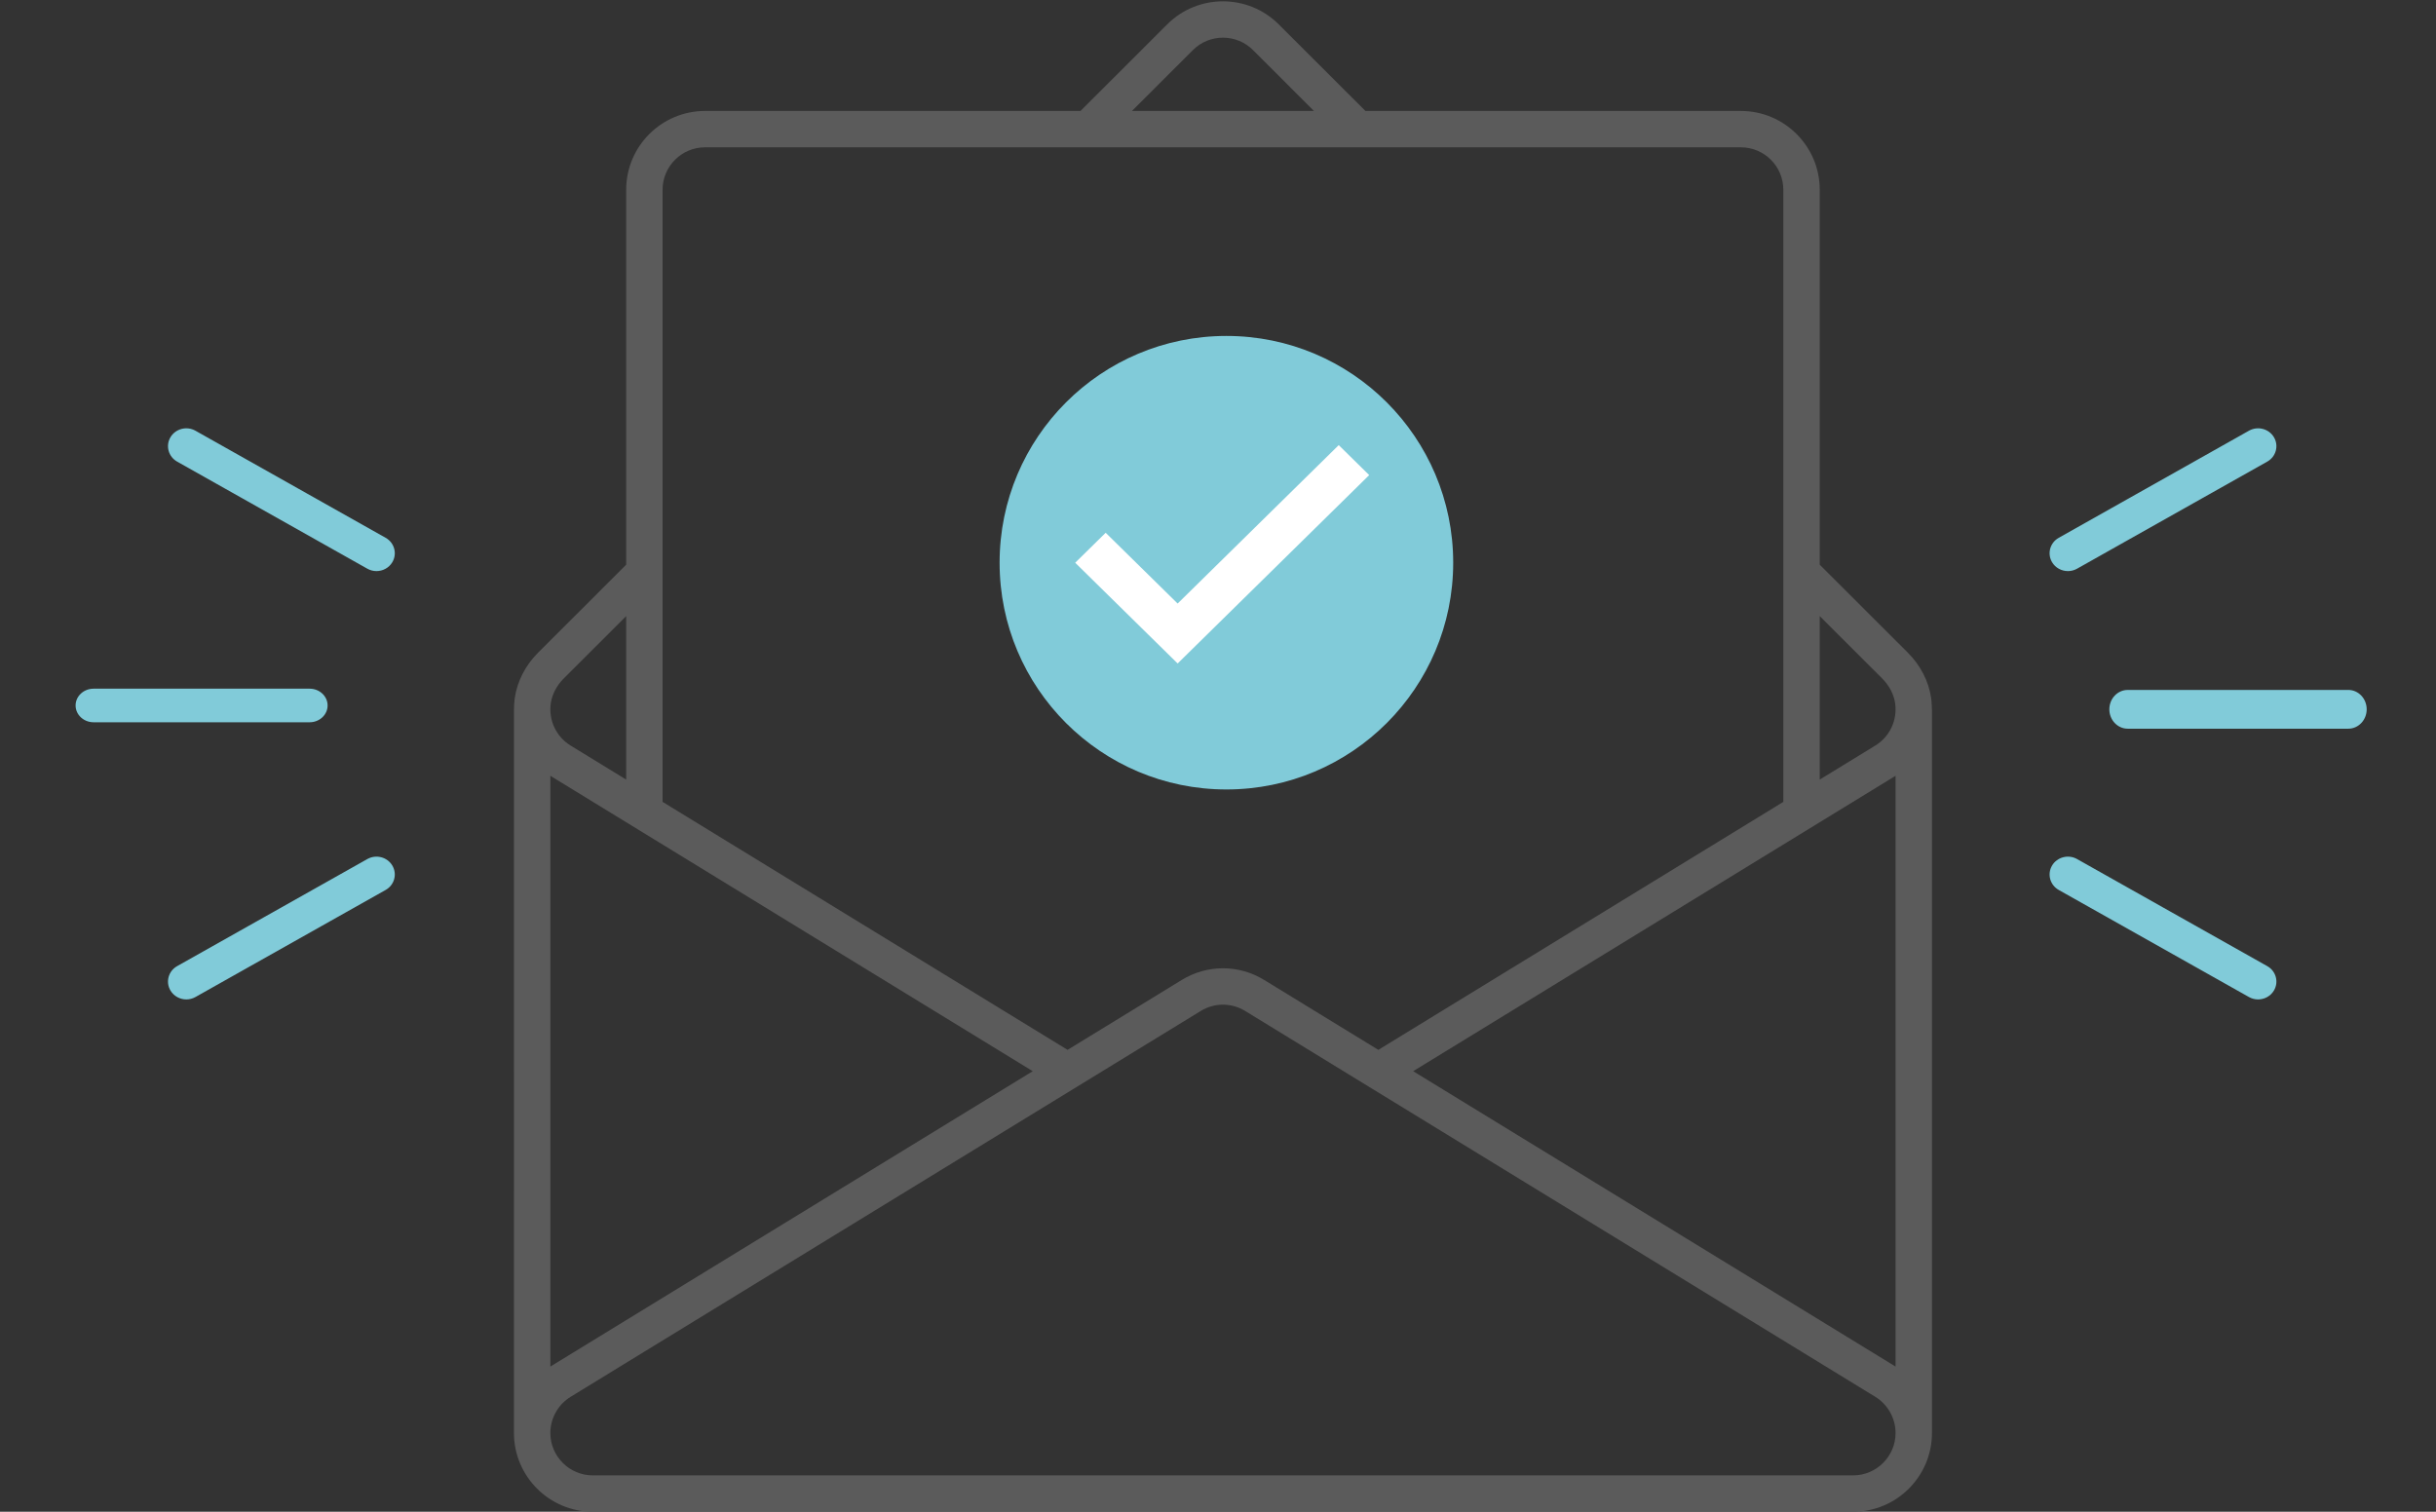 <svg xmlns="http://www.w3.org/2000/svg" width="290" height="180" viewBox="0 0 290 180">
  <rect x="0" y="0" width="290" height="180" fill="#333333" stroke="none"/>
  <g fill="none" fill-rule="evenodd" transform="translate(9)">
    <path fill="#5B5B5B" d="M129.952,2.901 C133.612,-0.756 139.569,-0.756 143.229,2.901 L143.229,2.901 L153.551,13.211 L198.246,13.211 C203.424,13.211 207.635,17.419 207.635,22.59 L207.635,22.59 L207.635,67.237 L218.127,77.718 C219.627,79.216 220.612,81.133 220.898,83.115 C220.968,83.596 220.996,84.55 220.996,84.55 L220.996,170.621 C220.996,175.793 216.784,180 211.607,180 L211.607,180 L61.573,180 C56.396,180 52.184,175.793 52.184,170.621 L52.184,170.621 L52.187,84.55 C52.182,84.075 52.213,83.596 52.282,83.116 C52.569,81.133 53.553,79.216 55.053,77.718 L55.053,77.718 L65.545,67.237 L65.545,22.59 C65.545,17.419 69.758,13.211 74.934,13.211 L74.934,13.211 L119.63,13.211 Z M136.591,119.624 C135.677,119.624 134.763,119.874 133.948,120.373 L133.948,120.373 L58.931,166.316 C57.443,167.227 56.518,168.877 56.518,170.621 C56.518,173.406 58.786,175.671 61.573,175.671 L61.573,175.671 L211.607,175.671 C214.395,175.671 216.663,173.406 216.663,170.621 C216.663,168.877 215.738,167.227 214.25,166.316 L214.25,166.316 L139.233,120.373 C138.418,119.874 137.504,119.624 136.591,119.624 Z M56.518,92.366 L56.518,162.723 C56.568,162.691 56.615,162.656 56.666,162.625 L56.666,162.625 L113.947,127.545 L56.666,92.464 L56.666,92.464 L56.518,92.366 Z M216.663,92.366 C216.612,92.398 216.565,92.433 216.515,92.464 L216.515,92.464 L159.233,127.545 L216.515,162.625 C216.565,162.656 216.613,162.691 216.663,162.723 L216.663,162.723 Z M198.246,17.54 L74.934,17.54 C72.147,17.54 69.879,19.805 69.879,22.59 L69.879,22.59 L69.879,95.478 L118.092,125.006 L131.683,116.683 C134.71,114.829 138.472,114.829 141.498,116.683 L141.498,116.683 L155.088,125.006 L203.302,95.478 L203.302,22.59 C203.302,19.805 201.034,17.54 198.246,17.54 L198.246,17.54 Z M65.545,73.359 L58.117,80.779 C57.274,81.621 56.725,82.671 56.571,83.735 C56.281,85.74 57.208,87.718 58.931,88.774 L58.931,88.774 L65.545,92.825 L65.545,73.359 Z M207.635,73.359 L207.635,92.825 L214.25,88.774 C215.973,87.718 216.9,85.74 216.61,83.734 C216.456,82.671 215.906,81.621 215.063,80.779 L215.063,80.779 L207.635,73.359 Z M140.165,5.961 C138.194,3.992 134.987,3.992 133.016,5.961 L133.016,5.961 L125.758,13.211 L147.423,13.211 Z"/>
    <path fill="#81CBD9" d="M164,67 C164,81.912 151.912,94 137,94 C122.088,94 110,81.912 110,67 C110,52.088 122.088,40 137,40 C151.912,40 164,52.088 164,67"/>
    <polygon fill="#FFF" points="131.195 79 119 67.004 122.628 63.436 131.195 71.863 150.372 53 154 56.569"/>
    <path fill="#81CBD9" d="M27.857 86L2.143 86C.96 86 0 85.104 0 84 0 82.896.96 82 2.143 82L27.857 82C29.04 82 30 82.896 30 84 30 85.104 29.04 86 27.857 86M35.819 68C35.449 68 35.075 67.908 34.732 67.715L12.09 54.965C11.047 54.379 10.691 53.079 11.292 52.063 11.894 51.047 13.225 50.698 14.268 51.285L36.91 64.035C37.953 64.621 38.309 65.921 37.708 66.937 37.304 67.619 36.572 68 35.819 68M13.181 119C12.428 119 11.696 118.619 11.292 117.937 10.691 116.921 11.047 115.621 12.09 115.035L34.732 102.285C35.774 101.698 37.107 102.047 37.708 103.063 38.309 104.079 37.953 105.378 36.91 105.965L14.268 118.715C13.926 118.908 13.551 119 13.181 119"/>
    <polygon points="242.113 82.15 272.748 82.15 272.748 86.765 242.113 86.765"/>
    <path fill="#81CBD9" d="M270.56 86.765L244.301 86.765C243.093 86.765 242.113 85.732 242.113 84.458 242.113 83.184 243.093 82.15 244.301 82.15L270.56 82.15C271.768 82.15 272.748 83.184 272.748 84.458 272.748 85.732 271.768 86.765 270.56 86.765M237.181 68C236.428 68 235.696 67.619 235.292 66.937 234.691 65.921 235.047 64.621 236.089 64.035L258.731 51.285C259.774 50.698 261.107 51.047 261.708 52.063 262.309 53.079 261.953 54.379 260.91 54.965L238.268 67.715C237.926 67.908 237.551 68 237.181 68M259.819 119C259.449 119 259.075 118.908 258.731 118.715L236.089 105.966C235.047 105.379 234.691 104.079 235.292 103.063 235.894 102.047 237.225 101.698 238.268 102.285L260.91 115.035C261.953 115.621 262.309 116.921 261.708 117.937 261.305 118.619 260.572 119 259.819 119"/>
  </g>
</svg>
